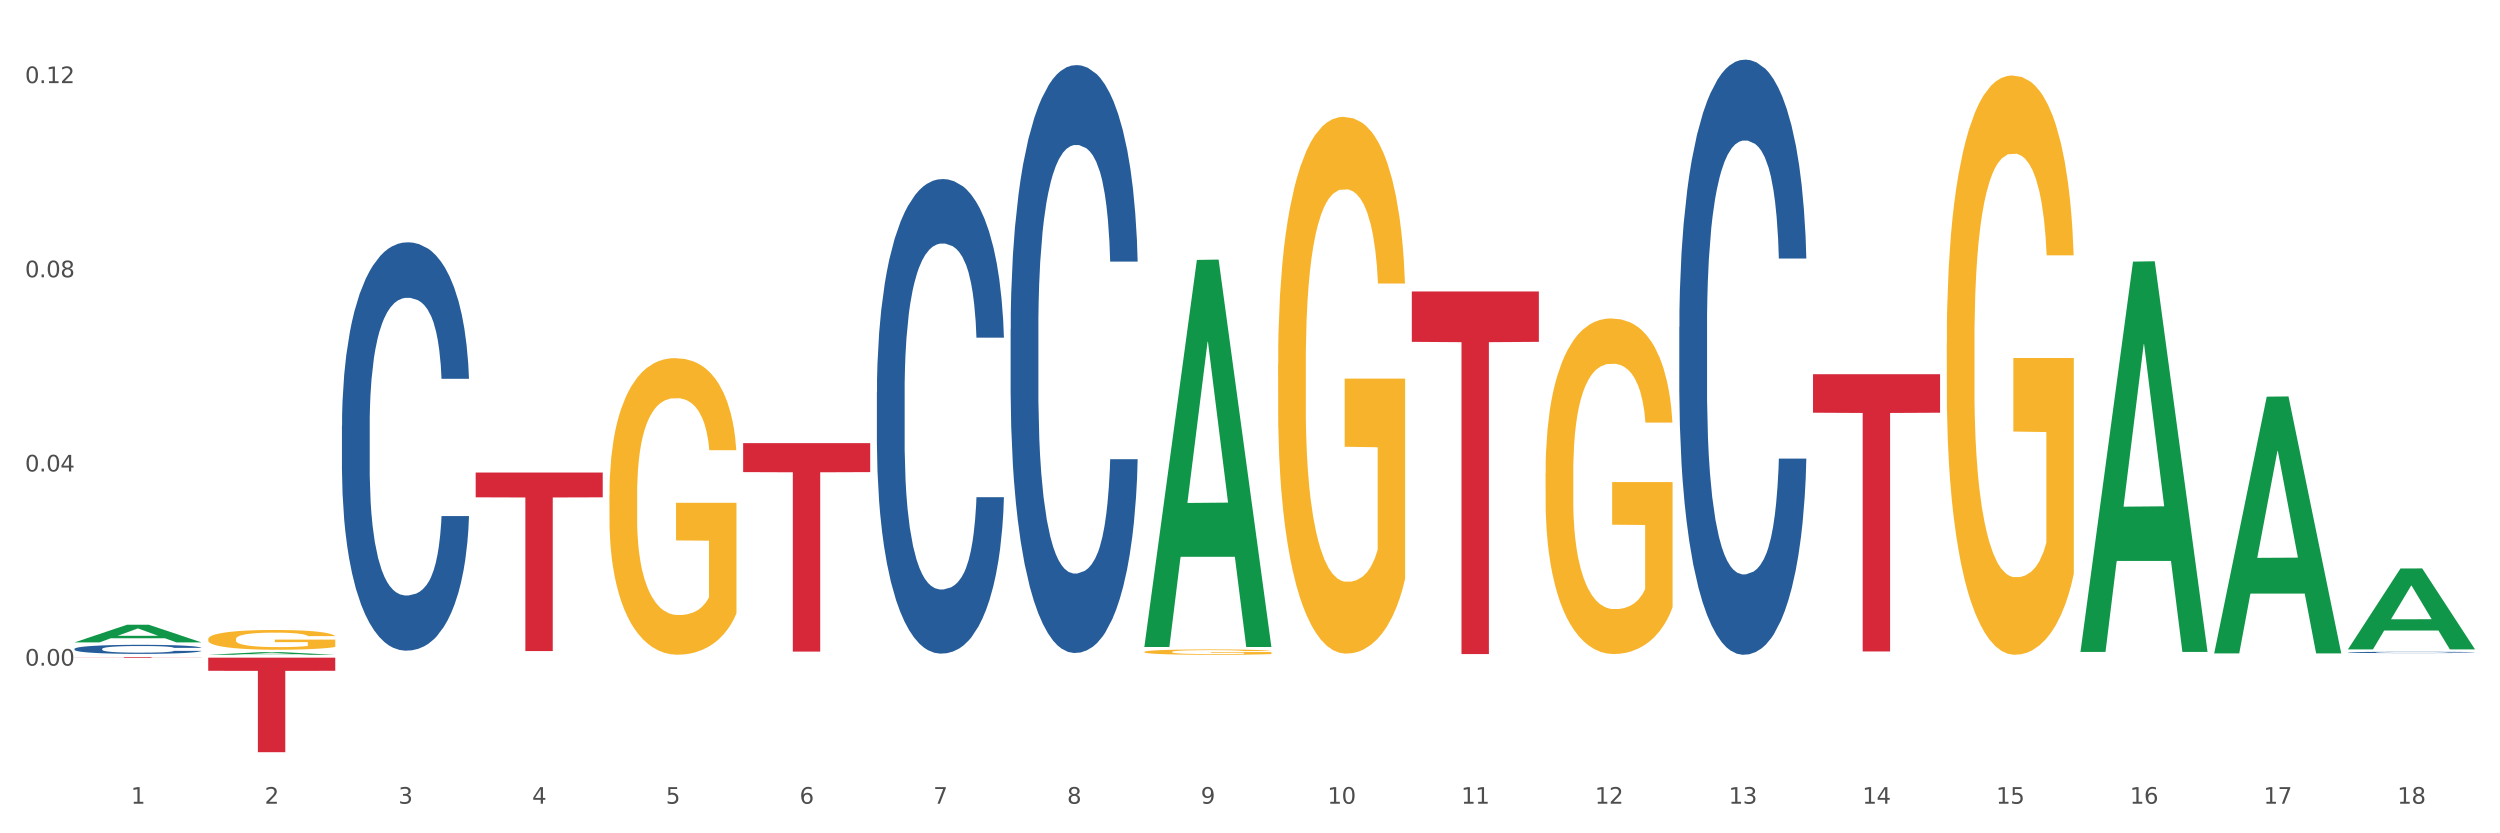 <?xml version="1.0" encoding="utf-8" standalone="no"?>
<!DOCTYPE svg PUBLIC "-//W3C//DTD SVG 1.1//EN"
  "http://www.w3.org/Graphics/SVG/1.1/DTD/svg11.dtd">
<svg xmlns:xlink="http://www.w3.org/1999/xlink" width="1080pt" height="360pt" viewBox="0 0 1080 360" xmlns="http://www.w3.org/2000/svg" version="1.1">
 <rect x="0" y="0" width="1080" height="360" fill="#333333" stroke="none"/>
 <defs>
  <style type="text/css">*{stroke-linejoin: round; stroke-linecap: butt}</style>
 </defs>
 <g id="figure_1">
  <g id="patch_1">
   <path d="M 0 360 
L 1080 360 
L 1080 0 
L 0 0 
z
" style="fill: #ffffff; stroke: #ffffff; stroke-linejoin: miter"/>
  </g>
  <g id="axes_1">
   <g id="matplotlib.axis_1">
    <g id="xtick_1">
     <g id="text_1">
      <!-- 1 -->
      <g style="fill: #4d4d4d" transform="translate(56.563 347.204) scale(0.096 -0.096)">
       <defs>
        <path id="DejaVuSans-31" d="M 794 531 
L 1825 531 
L 1825 4091 
L 703 3866 
L 703 4441 
L 1819 4666 
L 2450 4666 
L 2450 531 
L 3481 531 
L 3481 0 
L 794 0 
L 794 531 
z
" transform="scale(0.016)"/>
       </defs>
       <use xlink:href="#DejaVuSans-31"/>
      </g>
     </g>
    </g>
    <g id="xtick_2">
     <g id="text_2">
      <!-- 2 -->
      <g style="fill: #4d4d4d" transform="translate(114.336 347.204) scale(0.096 -0.096)">
       <defs>
        <path id="DejaVuSans-32" d="M 1228 531 
L 3431 531 
L 3431 0 
L 469 0 
L 469 531 
Q 828 903 1448 1529 
Q 2069 2156 2228 2338 
Q 2531 2678 2651 2914 
Q 2772 3150 2772 3378 
Q 2772 3750 2511 3984 
Q 2250 4219 1831 4219 
Q 1534 4219 1204 4116 
Q 875 4013 500 3803 
L 500 4441 
Q 881 4594 1212 4672 
Q 1544 4750 1819 4750 
Q 2544 4750 2975 4387 
Q 3406 4025 3406 3419 
Q 3406 3131 3298 2873 
Q 3191 2616 2906 2266 
Q 2828 2175 2409 1742 
Q 1991 1309 1228 531 
z
" transform="scale(0.016)"/>
       </defs>
       <use xlink:href="#DejaVuSans-32"/>
      </g>
     </g>
    </g>
    <g id="xtick_3">
     <g id="text_3">
      <!-- 3 -->
      <g style="fill: #4d4d4d" transform="translate(172.109 347.204) scale(0.096 -0.096)">
       <defs>
        <path id="DejaVuSans-33" d="M 2597 2516 
Q 3050 2419 3304 2112 
Q 3559 1806 3559 1356 
Q 3559 666 3084 287 
Q 2609 -91 1734 -91 
Q 1441 -91 1130 -33 
Q 819 25 488 141 
L 488 750 
Q 750 597 1062 519 
Q 1375 441 1716 441 
Q 2309 441 2620 675 
Q 2931 909 2931 1356 
Q 2931 1769 2642 2001 
Q 2353 2234 1838 2234 
L 1294 2234 
L 1294 2753 
L 1863 2753 
Q 2328 2753 2575 2939 
Q 2822 3125 2822 3475 
Q 2822 3834 2567 4026 
Q 2313 4219 1838 4219 
Q 1578 4219 1281 4162 
Q 984 4106 628 3988 
L 628 4550 
Q 988 4650 1302 4700 
Q 1616 4750 1894 4750 
Q 2613 4750 3031 4423 
Q 3450 4097 3450 3541 
Q 3450 3153 3228 2886 
Q 3006 2619 2597 2516 
z
" transform="scale(0.016)"/>
       </defs>
       <use xlink:href="#DejaVuSans-33"/>
      </g>
     </g>
    </g>
    <g id="xtick_4">
     <g id="text_4">
      <!-- 4 -->
      <g style="fill: #4d4d4d" transform="translate(229.882 347.204) scale(0.096 -0.096)">
       <defs>
        <path id="DejaVuSans-34" d="M 2419 4116 
L 825 1625 
L 2419 1625 
L 2419 4116 
z
M 2253 4666 
L 3047 4666 
L 3047 1625 
L 3713 1625 
L 3713 1100 
L 3047 1100 
L 3047 0 
L 2419 0 
L 2419 1100 
L 313 1100 
L 313 1709 
L 2253 4666 
z
" transform="scale(0.016)"/>
       </defs>
       <use xlink:href="#DejaVuSans-34"/>
      </g>
     </g>
    </g>
    <g id="xtick_5">
     <g id="text_5">
      <!-- 5 -->
      <g style="fill: #4d4d4d" transform="translate(287.655 347.204) scale(0.096 -0.096)">
       <defs>
        <path id="DejaVuSans-35" d="M 691 4666 
L 3169 4666 
L 3169 4134 
L 1269 4134 
L 1269 2991 
Q 1406 3038 1543 3061 
Q 1681 3084 1819 3084 
Q 2600 3084 3056 2656 
Q 3513 2228 3513 1497 
Q 3513 744 3044 326 
Q 2575 -91 1722 -91 
Q 1428 -91 1123 -41 
Q 819 9 494 109 
L 494 744 
Q 775 591 1075 516 
Q 1375 441 1709 441 
Q 2250 441 2565 725 
Q 2881 1009 2881 1497 
Q 2881 1984 2565 2268 
Q 2250 2553 1709 2553 
Q 1456 2553 1204 2497 
Q 953 2441 691 2322 
L 691 4666 
z
" transform="scale(0.016)"/>
       </defs>
       <use xlink:href="#DejaVuSans-35"/>
      </g>
     </g>
    </g>
    <g id="xtick_6">
     <g id="text_6">
      <!-- 6 -->
      <g style="fill: #4d4d4d" transform="translate(345.428 347.204) scale(0.096 -0.096)">
       <defs>
        <path id="DejaVuSans-36" d="M 2113 2584 
Q 1688 2584 1439 2293 
Q 1191 2003 1191 1497 
Q 1191 994 1439 701 
Q 1688 409 2113 409 
Q 2538 409 2786 701 
Q 3034 994 3034 1497 
Q 3034 2003 2786 2293 
Q 2538 2584 2113 2584 
z
M 3366 4563 
L 3366 3988 
Q 3128 4100 2886 4159 
Q 2644 4219 2406 4219 
Q 1781 4219 1451 3797 
Q 1122 3375 1075 2522 
Q 1259 2794 1537 2939 
Q 1816 3084 2150 3084 
Q 2853 3084 3261 2657 
Q 3669 2231 3669 1497 
Q 3669 778 3244 343 
Q 2819 -91 2113 -91 
Q 1303 -91 875 529 
Q 447 1150 447 2328 
Q 447 3434 972 4092 
Q 1497 4750 2381 4750 
Q 2619 4750 2861 4703 
Q 3103 4656 3366 4563 
z
" transform="scale(0.016)"/>
       </defs>
       <use xlink:href="#DejaVuSans-36"/>
      </g>
     </g>
    </g>
    <g id="xtick_7">
     <g id="text_7">
      <!-- 7 -->
      <g style="fill: #4d4d4d" transform="translate(403.201 347.204) scale(0.096 -0.096)">
       <defs>
        <path id="DejaVuSans-37" d="M 525 4666 
L 3525 4666 
L 3525 4397 
L 1831 0 
L 1172 0 
L 2766 4134 
L 525 4134 
L 525 4666 
z
" transform="scale(0.016)"/>
       </defs>
       <use xlink:href="#DejaVuSans-37"/>
      </g>
     </g>
    </g>
    <g id="xtick_8">
     <g id="text_8">
      <!-- 8 -->
      <g style="fill: #4d4d4d" transform="translate(460.974 347.204) scale(0.096 -0.096)">
       <defs>
        <path id="DejaVuSans-38" d="M 2034 2216 
Q 1584 2216 1326 1975 
Q 1069 1734 1069 1313 
Q 1069 891 1326 650 
Q 1584 409 2034 409 
Q 2484 409 2743 651 
Q 3003 894 3003 1313 
Q 3003 1734 2745 1975 
Q 2488 2216 2034 2216 
z
M 1403 2484 
Q 997 2584 770 2862 
Q 544 3141 544 3541 
Q 544 4100 942 4425 
Q 1341 4750 2034 4750 
Q 2731 4750 3128 4425 
Q 3525 4100 3525 3541 
Q 3525 3141 3298 2862 
Q 3072 2584 2669 2484 
Q 3125 2378 3379 2068 
Q 3634 1759 3634 1313 
Q 3634 634 3220 271 
Q 2806 -91 2034 -91 
Q 1263 -91 848 271 
Q 434 634 434 1313 
Q 434 1759 690 2068 
Q 947 2378 1403 2484 
z
M 1172 3481 
Q 1172 3119 1398 2916 
Q 1625 2713 2034 2713 
Q 2441 2713 2670 2916 
Q 2900 3119 2900 3481 
Q 2900 3844 2670 4047 
Q 2441 4250 2034 4250 
Q 1625 4250 1398 4047 
Q 1172 3844 1172 3481 
z
" transform="scale(0.016)"/>
       </defs>
       <use xlink:href="#DejaVuSans-38"/>
      </g>
     </g>
    </g>
    <g id="xtick_9">
     <g id="text_9">
      <!-- 9 -->
      <g style="fill: #4d4d4d" transform="translate(518.747 347.204) scale(0.096 -0.096)">
       <defs>
        <path id="DejaVuSans-39" d="M 703 97 
L 703 672 
Q 941 559 1184 500 
Q 1428 441 1663 441 
Q 2288 441 2617 861 
Q 2947 1281 2994 2138 
Q 2813 1869 2534 1725 
Q 2256 1581 1919 1581 
Q 1219 1581 811 2004 
Q 403 2428 403 3163 
Q 403 3881 828 4315 
Q 1253 4750 1959 4750 
Q 2769 4750 3195 4129 
Q 3622 3509 3622 2328 
Q 3622 1225 3098 567 
Q 2575 -91 1691 -91 
Q 1453 -91 1209 -44 
Q 966 3 703 97 
z
M 1959 2075 
Q 2384 2075 2632 2365 
Q 2881 2656 2881 3163 
Q 2881 3666 2632 3958 
Q 2384 4250 1959 4250 
Q 1534 4250 1286 3958 
Q 1038 3666 1038 3163 
Q 1038 2656 1286 2365 
Q 1534 2075 1959 2075 
z
" transform="scale(0.016)"/>
       </defs>
       <use xlink:href="#DejaVuSans-39"/>
      </g>
     </g>
    </g>
    <g id="xtick_10">
     <g id="text_10">
      <!-- 10 -->
      <g style="fill: #4d4d4d" transform="translate(573.466 347.204) scale(0.096 -0.096)">
       <defs>
        <path id="DejaVuSans-30" d="M 2034 4250 
Q 1547 4250 1301 3770 
Q 1056 3291 1056 2328 
Q 1056 1369 1301 889 
Q 1547 409 2034 409 
Q 2525 409 2770 889 
Q 3016 1369 3016 2328 
Q 3016 3291 2770 3770 
Q 2525 4250 2034 4250 
z
M 2034 4750 
Q 2819 4750 3233 4129 
Q 3647 3509 3647 2328 
Q 3647 1150 3233 529 
Q 2819 -91 2034 -91 
Q 1250 -91 836 529 
Q 422 1150 422 2328 
Q 422 3509 836 4129 
Q 1250 4750 2034 4750 
z
" transform="scale(0.016)"/>
       </defs>
       <use xlink:href="#DejaVuSans-31"/>
       <use xlink:href="#DejaVuSans-30" transform="translate(63.623 0)"/>
      </g>
     </g>
    </g>
    <g id="xtick_11">
     <g id="text_11">
      <!-- 11 -->
      <g style="fill: #4d4d4d" transform="translate(631.239 347.204) scale(0.096 -0.096)">
       <use xlink:href="#DejaVuSans-31"/>
       <use xlink:href="#DejaVuSans-31" transform="translate(63.623 0)"/>
      </g>
     </g>
    </g>
    <g id="xtick_12">
     <g id="text_12">
      <!-- 12 -->
      <g style="fill: #4d4d4d" transform="translate(689.012 347.204) scale(0.096 -0.096)">
       <use xlink:href="#DejaVuSans-31"/>
       <use xlink:href="#DejaVuSans-32" transform="translate(63.623 0)"/>
      </g>
     </g>
    </g>
    <g id="xtick_13">
     <g id="text_13">
      <!-- 13 -->
      <g style="fill: #4d4d4d" transform="translate(746.785 347.204) scale(0.096 -0.096)">
       <use xlink:href="#DejaVuSans-31"/>
       <use xlink:href="#DejaVuSans-33" transform="translate(63.623 0)"/>
      </g>
     </g>
    </g>
    <g id="xtick_14">
     <g id="text_14">
      <!-- 14 -->
      <g style="fill: #4d4d4d" transform="translate(804.558 347.204) scale(0.096 -0.096)">
       <use xlink:href="#DejaVuSans-31"/>
       <use xlink:href="#DejaVuSans-34" transform="translate(63.623 0)"/>
      </g>
     </g>
    </g>
    <g id="xtick_15">
     <g id="text_15">
      <!-- 15 -->
      <g style="fill: #4d4d4d" transform="translate(862.331 347.204) scale(0.096 -0.096)">
       <use xlink:href="#DejaVuSans-31"/>
       <use xlink:href="#DejaVuSans-35" transform="translate(63.623 0)"/>
      </g>
     </g>
    </g>
    <g id="xtick_16">
     <g id="text_16">
      <!-- 16 -->
      <g style="fill: #4d4d4d" transform="translate(920.104 347.204) scale(0.096 -0.096)">
       <use xlink:href="#DejaVuSans-31"/>
       <use xlink:href="#DejaVuSans-36" transform="translate(63.623 0)"/>
      </g>
     </g>
    </g>
    <g id="xtick_17">
     <g id="text_17">
      <!-- 17 -->
      <g style="fill: #4d4d4d" transform="translate(977.877 347.204) scale(0.096 -0.096)">
       <use xlink:href="#DejaVuSans-31"/>
       <use xlink:href="#DejaVuSans-37" transform="translate(63.623 0)"/>
      </g>
     </g>
    </g>
    <g id="xtick_18">
     <g id="text_18">
      <!-- 18 -->
      <g style="fill: #4d4d4d" transform="translate(1035.65 347.204) scale(0.096 -0.096)">
       <use xlink:href="#DejaVuSans-31"/>
       <use xlink:href="#DejaVuSans-38" transform="translate(63.623 0)"/>
      </g>
     </g>
    </g>
    <g id="xtick_19"/>
    <g id="xtick_20"/>
    <g id="xtick_21"/>
    <g id="xtick_22"/>
    <g id="xtick_23"/>
    <g id="xtick_24"/>
    <g id="xtick_25"/>
    <g id="xtick_26"/>
    <g id="xtick_27"/>
    <g id="xtick_28"/>
    <g id="xtick_29"/>
    <g id="xtick_30"/>
    <g id="xtick_31"/>
    <g id="xtick_32"/>
    <g id="xtick_33"/>
    <g id="xtick_34"/>
    <g id="xtick_35"/>
   </g>
   <g id="matplotlib.axis_2">
    <g id="ytick_1">
     <g id="text_19">
      <!-- 0.00 -->
      <g style="fill: #4d4d4d" transform="translate(10.8 287.558) scale(0.096 -0.096)">
       <defs>
        <path id="DejaVuSans-2e" d="M 684 794 
L 1344 794 
L 1344 0 
L 684 0 
L 684 794 
z
" transform="scale(0.016)"/>
       </defs>
       <use xlink:href="#DejaVuSans-30"/>
       <use xlink:href="#DejaVuSans-2e" transform="translate(63.623 0)"/>
       <use xlink:href="#DejaVuSans-30" transform="translate(95.41 0)"/>
       <use xlink:href="#DejaVuSans-30" transform="translate(159.033 0)"/>
      </g>
     </g>
    </g>
    <g id="ytick_2">
     <g id="text_20">
      <!-- 0.04 -->
      <g style="fill: #4d4d4d" transform="translate(10.8 203.674) scale(0.096 -0.096)">
       <use xlink:href="#DejaVuSans-30"/>
       <use xlink:href="#DejaVuSans-2e" transform="translate(63.623 0)"/>
       <use xlink:href="#DejaVuSans-30" transform="translate(95.41 0)"/>
       <use xlink:href="#DejaVuSans-34" transform="translate(159.033 0)"/>
      </g>
     </g>
    </g>
    <g id="ytick_3">
     <g id="text_21">
      <!-- 0.08 -->
      <g style="fill: #4d4d4d" transform="translate(10.8 119.789) scale(0.096 -0.096)">
       <use xlink:href="#DejaVuSans-30"/>
       <use xlink:href="#DejaVuSans-2e" transform="translate(63.623 0)"/>
       <use xlink:href="#DejaVuSans-30" transform="translate(95.41 0)"/>
       <use xlink:href="#DejaVuSans-38" transform="translate(159.033 0)"/>
      </g>
     </g>
    </g>
    <g id="ytick_4">
     <g id="text_22">
      <!-- 0.12 -->
      <g style="fill: #4d4d4d" transform="translate(10.8 35.905) scale(0.096 -0.096)">
       <use xlink:href="#DejaVuSans-30"/>
       <use xlink:href="#DejaVuSans-2e" transform="translate(63.623 0)"/>
       <use xlink:href="#DejaVuSans-31" transform="translate(95.41 0)"/>
       <use xlink:href="#DejaVuSans-32" transform="translate(159.033 0)"/>
      </g>
     </g>
    </g>
    <g id="ytick_5"/>
    <g id="ytick_6"/>
    <g id="ytick_7"/>
    <g id="ytick_8"/>
   </g>
   <g id="PolyCollection_1">
    <path d="M 32.175 277.508 
L 32.232 277.501 
L 54.864 269.884 
L 64.257 269.877 
L 87.059 277.522 
L 76.196 277.522 
L 71.273 275.742 
L 47.905 275.742 
L 47.735 275.771 
L 42.982 277.522 
L 32.175 277.522 
L 32.175 277.508 
L 50.847 274.679 
L 68.331 274.672 
L 59.674 271.507 
L 59.561 271.492 
L 59.447 271.514 
L 50.79 274.672 
L 50.847 274.679 
L 32.175 277.508 
z
" clip-path="url(#pd02793bc66)" style="fill: #109648"/>
    <path d="M 552.132 157.634 
L 552.197 157.422 
L 552.197 149.798 
L 552.326 143.233 
L 552.974 127.348 
L 553.946 114.217 
L 554.659 107.228 
L 555.372 101.51 
L 556.214 95.792 
L 557.251 89.862 
L 559.13 81.178 
L 560.296 76.731 
L 561.722 72.071 
L 564.314 65.294 
L 566.193 61.482 
L 568.137 58.305 
L 571.312 54.493 
L 573.386 52.798 
L 575.589 51.528 
L 578.246 50.68 
L 580.254 50.469 
L 584.661 51.104 
L 588.419 53.01 
L 590.233 54.493 
L 592.566 57.034 
L 593.797 58.728 
L 595.806 62.117 
L 597.88 66.565 
L 599.305 70.377 
L 601.443 77.578 
L 603.063 84.779 
L 604.554 93.674 
L 605.331 99.816 
L 605.915 105.534 
L 606.433 112.099 
L 606.951 122.477 
L 595.288 122.477 
L 594.834 115.065 
L 594.121 108.075 
L 593.084 101.298 
L 592.177 97.062 
L 590.622 91.768 
L 589.197 88.379 
L 587.706 85.838 
L 585.892 83.72 
L 584.466 82.661 
L 582.458 81.814 
L 578.505 82.025 
L 575.848 83.72 
L 574.034 85.838 
L 572.867 87.744 
L 571.831 89.862 
L 570.664 92.827 
L 569.303 97.274 
L 568.331 101.298 
L 567.359 106.381 
L 566.582 111.464 
L 565.869 117.394 
L 565.286 123.748 
L 564.832 130.313 
L 564.444 138.361 
L 564.12 151.704 
L 564.12 180.719 
L 564.249 187.285 
L 564.573 195.968 
L 564.962 202.534 
L 565.61 210.37 
L 566.193 215.665 
L 567.295 223.289 
L 568.526 229.643 
L 569.498 233.667 
L 570.47 237.055 
L 572.155 241.715 
L 574.034 245.527 
L 575.654 247.857 
L 577.857 249.975 
L 579.347 250.822 
L 580.643 251.245 
L 583.818 251.245 
L 586.086 250.61 
L 588.613 249.127 
L 590.557 247.221 
L 592.177 244.892 
L 593.992 241.079 
L 595.158 237.479 
L 595.158 193.215 
L 580.902 193.003 
L 580.902 163.564 
L 607.016 163.564 
L 607.016 249.975 
L 605.915 254.422 
L 604.683 258.446 
L 603.387 262.047 
L 601.443 266.494 
L 599.111 270.73 
L 597.037 273.695 
L 594.834 276.237 
L 592.242 278.566 
L 588.873 280.684 
L 586.799 281.531 
L 584.207 282.167 
L 581.162 282.378 
L 578.505 281.955 
L 575.913 280.896 
L 573.191 278.99 
L 570.535 276.237 
L 568.526 273.483 
L 566.517 270.095 
L 564.379 265.647 
L 562.694 261.411 
L 561.398 257.599 
L 559.972 252.728 
L 558.417 246.374 
L 557.251 240.656 
L 556.214 234.726 
L 555.113 227.101 
L 554.335 220.536 
L 553.557 212.276 
L 553.104 206.134 
L 552.585 196.604 
L 552.197 183.261 
L 552.132 157.634 
z
" clip-path="url(#pd02793bc66)" style="fill: #f7b32b"/>
    <path d="M 667.678 204.557 
L 667.743 204.425 
L 667.743 199.658 
L 667.872 195.554 
L 668.52 185.623 
L 669.492 177.414 
L 670.205 173.045 
L 670.918 169.47 
L 671.76 165.895 
L 672.797 162.188 
L 674.676 156.759 
L 675.842 153.979 
L 677.268 151.066 
L 679.86 146.829 
L 681.739 144.446 
L 683.683 142.459 
L 686.858 140.076 
L 688.932 139.017 
L 691.135 138.223 
L 693.792 137.693 
L 695.8 137.56 
L 700.207 137.958 
L 703.965 139.149 
L 705.779 140.076 
L 708.112 141.665 
L 709.343 142.724 
L 711.352 144.843 
L 713.426 147.623 
L 714.851 150.007 
L 716.989 154.508 
L 718.609 159.01 
L 720.1 164.571 
L 720.877 168.411 
L 721.461 171.986 
L 721.979 176.09 
L 722.497 182.578 
L 710.834 182.578 
L 710.38 177.944 
L 709.667 173.575 
L 708.63 169.338 
L 707.723 166.69 
L 706.168 163.379 
L 704.743 161.261 
L 703.252 159.672 
L 701.438 158.348 
L 700.012 157.686 
L 698.003 157.156 
L 694.051 157.289 
L 691.394 158.348 
L 689.58 159.672 
L 688.413 160.864 
L 687.377 162.188 
L 686.21 164.041 
L 684.849 166.822 
L 683.877 169.338 
L 682.905 172.515 
L 682.128 175.693 
L 681.415 179.4 
L 680.832 183.373 
L 680.378 187.477 
L 679.99 192.508 
L 679.666 200.85 
L 679.666 218.989 
L 679.795 223.094 
L 680.119 228.523 
L 680.508 232.627 
L 681.156 237.526 
L 681.739 240.836 
L 682.841 245.603 
L 684.072 249.575 
L 685.044 252.091 
L 686.016 254.209 
L 687.701 257.122 
L 689.58 259.505 
L 691.2 260.962 
L 693.403 262.286 
L 694.893 262.815 
L 696.189 263.08 
L 699.364 263.08 
L 701.632 262.683 
L 704.159 261.756 
L 706.103 260.565 
L 707.723 259.108 
L 709.538 256.725 
L 710.704 254.474 
L 710.704 226.801 
L 696.448 226.669 
L 696.448 208.265 
L 722.562 208.265 
L 722.562 262.286 
L 721.461 265.066 
L 720.229 267.582 
L 718.933 269.833 
L 716.989 272.613 
L 714.657 275.261 
L 712.583 277.115 
L 710.38 278.704 
L 707.788 280.16 
L 704.419 281.485 
L 702.345 282.014 
L 699.753 282.411 
L 696.708 282.544 
L 694.051 282.279 
L 691.459 281.617 
L 688.737 280.425 
L 686.081 278.704 
L 684.072 276.983 
L 682.063 274.864 
L 679.925 272.084 
L 678.24 269.436 
L 676.944 267.052 
L 675.518 264.007 
L 673.963 260.035 
L 672.797 256.46 
L 671.76 252.753 
L 670.659 247.986 
L 669.881 243.882 
L 669.103 238.718 
L 668.65 234.878 
L 668.131 228.92 
L 667.743 220.578 
L 667.678 204.557 
z
" clip-path="url(#pd02793bc66)" style="fill: #f7b32b"/>
    <path d="M 783.224 161.647 
L 838.108 161.647 
L 838.108 178.291 
L 816.519 178.404 
L 816.519 281.42 
L 804.683 281.42 
L 804.683 178.404 
L 783.224 178.291 
L 783.224 161.759 
L 783.224 161.647 
z
" clip-path="url(#pd02793bc66)" style="fill: #d62839"/>
    <path d="M 321.04 191.432 
L 375.924 191.432 
L 375.924 203.947 
L 354.335 204.032 
L 354.335 281.494 
L 342.499 281.494 
L 342.499 204.032 
L 321.04 203.947 
L 321.04 191.516 
L 321.04 191.432 
z
" clip-path="url(#pd02793bc66)" style="fill: #d62839"/>
    <path d="M 205.494 204.122 
L 260.378 204.122 
L 260.378 214.842 
L 238.789 214.914 
L 238.789 281.261 
L 226.953 281.261 
L 226.953 214.914 
L 205.494 214.842 
L 205.494 204.194 
L 205.494 204.122 
z
" clip-path="url(#pd02793bc66)" style="fill: #d62839"/>
    <path d="M 89.948 284.113 
L 144.832 284.113 
L 144.832 289.788 
L 123.243 289.826 
L 123.243 324.95 
L 111.407 324.95 
L 111.407 289.826 
L 89.948 289.788 
L 89.948 284.151 
L 89.948 284.113 
z
" clip-path="url(#pd02793bc66)" style="fill: #d62839"/>
    <path d="M 32.175 283.911 
L 87.059 283.911 
L 87.059 283.956 
L 65.47 283.957 
L 65.47 284.239 
L 53.635 284.239 
L 53.635 283.957 
L 32.175 283.956 
L 32.175 283.911 
L 32.175 283.911 
z
" clip-path="url(#pd02793bc66)" style="fill: #d62839"/>
    <path d="M 840.997 148.252 
L 841.062 148.023 
L 841.062 139.795 
L 841.191 132.709 
L 841.839 115.566 
L 842.811 101.395 
L 843.524 93.853 
L 844.237 87.681 
L 845.079 81.51 
L 846.116 75.11 
L 847.995 65.739 
L 849.161 60.939 
L 850.587 55.91 
L 853.179 48.596 
L 855.058 44.482 
L 857.002 41.053 
L 860.177 36.939 
L 862.251 35.111 
L 864.454 33.739 
L 867.111 32.825 
L 869.119 32.596 
L 873.526 33.282 
L 877.284 35.339 
L 879.098 36.939 
L 881.431 39.682 
L 882.662 41.51 
L 884.671 45.168 
L 886.744 49.967 
L 888.17 54.082 
L 890.308 61.853 
L 891.928 69.624 
L 893.419 79.224 
L 894.196 85.853 
L 894.779 92.024 
L 895.298 99.11 
L 895.816 110.309 
L 884.153 110.309 
L 883.699 102.31 
L 882.986 94.767 
L 881.949 87.453 
L 881.042 82.881 
L 879.487 77.167 
L 878.061 73.51 
L 876.571 70.767 
L 874.757 68.481 
L 873.331 67.339 
L 871.322 66.424 
L 867.37 66.653 
L 864.713 68.481 
L 862.899 70.767 
L 861.732 72.824 
L 860.695 75.11 
L 859.529 78.31 
L 858.168 83.11 
L 857.196 87.453 
L 856.224 92.938 
L 855.447 98.424 
L 854.734 104.824 
L 854.151 111.681 
L 853.697 118.766 
L 853.308 127.452 
L 852.984 141.852 
L 852.984 173.166 
L 853.114 180.251 
L 853.438 189.623 
L 853.827 196.708 
L 854.475 205.165 
L 855.058 210.879 
L 856.16 219.108 
L 857.391 225.965 
L 858.363 230.308 
L 859.335 233.965 
L 861.019 238.993 
L 862.899 243.107 
L 864.519 245.622 
L 866.722 247.907 
L 868.212 248.822 
L 869.508 249.279 
L 872.683 249.279 
L 874.951 248.593 
L 877.478 246.993 
L 879.422 244.936 
L 881.042 242.422 
L 882.857 238.307 
L 884.023 234.422 
L 884.023 186.651 
L 869.767 186.423 
L 869.767 154.652 
L 895.881 154.652 
L 895.881 247.907 
L 894.779 252.707 
L 893.548 257.05 
L 892.252 260.936 
L 890.308 265.736 
L 887.976 270.307 
L 885.902 273.507 
L 883.699 276.25 
L 881.107 278.764 
L 877.737 281.05 
L 875.664 281.964 
L 873.072 282.65 
L 870.026 282.878 
L 867.37 282.421 
L 864.778 281.278 
L 862.056 279.221 
L 859.4 276.25 
L 857.391 273.278 
L 855.382 269.621 
L 853.244 264.821 
L 851.559 260.25 
L 850.263 256.136 
L 848.837 250.879 
L 847.282 244.022 
L 846.116 237.85 
L 845.079 231.45 
L 843.977 223.222 
L 843.2 216.136 
L 842.422 207.222 
L 841.969 200.594 
L 841.45 190.308 
L 841.062 175.908 
L 840.997 148.252 
z
" clip-path="url(#pd02793bc66)" style="fill: #f7b32b"/>
    <path d="M 89.948 276.1 
L 90.013 276.092 
L 90.013 275.811 
L 90.142 275.569 
L 90.79 274.984 
L 91.762 274.501 
L 92.475 274.243 
L 93.188 274.033 
L 94.03 273.822 
L 95.067 273.604 
L 96.946 273.284 
L 98.113 273.12 
L 99.538 272.949 
L 102.13 272.699 
L 104.009 272.559 
L 105.953 272.442 
L 109.128 272.301 
L 111.202 272.239 
L 113.405 272.192 
L 116.062 272.161 
L 118.071 272.153 
L 122.477 272.177 
L 126.235 272.247 
L 128.049 272.301 
L 130.382 272.395 
L 131.613 272.457 
L 133.622 272.582 
L 135.696 272.746 
L 137.121 272.886 
L 139.26 273.152 
L 140.88 273.417 
L 142.37 273.744 
L 143.148 273.97 
L 143.731 274.181 
L 144.249 274.423 
L 144.768 274.805 
L 133.104 274.805 
L 132.65 274.532 
L 131.937 274.275 
L 130.901 274.025 
L 129.993 273.869 
L 128.438 273.674 
L 127.013 273.549 
L 125.522 273.456 
L 123.708 273.378 
L 122.282 273.339 
L 120.274 273.308 
L 116.321 273.315 
L 113.664 273.378 
L 111.85 273.456 
L 110.684 273.526 
L 109.647 273.604 
L 108.48 273.713 
L 107.12 273.877 
L 106.148 274.025 
L 105.176 274.212 
L 104.398 274.399 
L 103.685 274.618 
L 103.102 274.852 
L 102.648 275.094 
L 102.26 275.39 
L 101.936 275.881 
L 101.936 276.95 
L 102.065 277.192 
L 102.389 277.512 
L 102.778 277.753 
L 103.426 278.042 
L 104.009 278.237 
L 105.111 278.518 
L 106.342 278.752 
L 107.314 278.9 
L 108.286 279.025 
L 109.971 279.196 
L 111.85 279.337 
L 113.47 279.423 
L 115.673 279.501 
L 117.163 279.532 
L 118.459 279.547 
L 121.634 279.547 
L 123.902 279.524 
L 126.43 279.469 
L 128.373 279.399 
L 129.993 279.313 
L 131.808 279.173 
L 132.974 279.04 
L 132.974 277.41 
L 118.719 277.402 
L 118.719 276.318 
L 144.832 276.318 
L 144.832 279.501 
L 143.731 279.664 
L 142.5 279.813 
L 141.204 279.945 
L 139.26 280.109 
L 136.927 280.265 
L 134.853 280.374 
L 132.65 280.468 
L 130.058 280.554 
L 126.689 280.632 
L 124.615 280.663 
L 122.023 280.686 
L 118.978 280.694 
L 116.321 280.678 
L 113.729 280.639 
L 111.007 280.569 
L 108.351 280.468 
L 106.342 280.366 
L 104.333 280.242 
L 102.195 280.078 
L 100.51 279.922 
L 99.214 279.781 
L 97.789 279.602 
L 96.233 279.368 
L 95.067 279.157 
L 94.03 278.939 
L 92.929 278.658 
L 92.151 278.416 
L 91.374 278.112 
L 90.92 277.886 
L 90.402 277.535 
L 90.013 277.044 
L 89.948 276.1 
z
" clip-path="url(#pd02793bc66)" style="fill: #f7b32b"/>
    <path d="M 32.175 280.316 
L 32.24 280.313 
L 32.24 280.212 
L 32.434 280.076 
L 33.148 279.826 
L 34.056 279.636 
L 35.613 279.414 
L 36.457 279.321 
L 37.56 279.217 
L 39.83 279.049 
L 42.425 278.906 
L 44.242 278.827 
L 45.604 278.777 
L 48.653 278.687 
L 50.405 278.648 
L 52.221 278.616 
L 53.778 278.594 
L 56.373 278.569 
L 58.449 278.558 
L 60.85 278.555 
L 62.861 278.558 
L 65.521 278.573 
L 69.413 278.616 
L 70.905 278.641 
L 72.917 278.684 
L 74.993 278.741 
L 76.679 278.798 
L 78.626 278.881 
L 80.637 278.988 
L 82.583 279.124 
L 83.945 279.249 
L 85.048 279.382 
L 86.021 279.543 
L 86.735 279.718 
L 87.059 279.865 
L 75.187 279.865 
L 74.863 279.733 
L 74.214 279.589 
L 73.565 279.493 
L 72.852 279.414 
L 71.749 279.325 
L 70.776 279.267 
L 69.154 279.199 
L 67.662 279.156 
L 66.429 279.131 
L 64.937 279.11 
L 61.758 279.088 
L 59.487 279.088 
L 58.06 279.095 
L 56.309 279.113 
L 54.816 279.138 
L 53.065 279.181 
L 51.702 279.228 
L 50.34 279.289 
L 49.562 279.332 
L 48.394 279.41 
L 47.615 279.475 
L 46.577 279.586 
L 45.993 279.665 
L 44.955 279.869 
L 44.501 280.019 
L 44.307 280.123 
L 44.177 280.238 
L 44.177 280.796 
L 44.566 281.047 
L 44.891 281.154 
L 45.41 281.276 
L 46.383 281.433 
L 47.81 281.587 
L 49.302 281.698 
L 50.535 281.766 
L 51.702 281.816 
L 52.87 281.856 
L 54.297 281.892 
L 55.465 281.913 
L 57.217 281.935 
L 59.293 281.945 
L 60.915 281.945 
L 64.223 281.927 
L 65.715 281.91 
L 67.143 281.884 
L 68.7 281.845 
L 69.932 281.802 
L 70.646 281.77 
L 71.814 281.702 
L 72.722 281.63 
L 73.5 281.548 
L 74.019 281.476 
L 74.603 281.369 
L 75.057 281.247 
L 75.187 281.183 
L 87.059 281.183 
L 86.8 281.312 
L 86.346 281.437 
L 85.437 281.605 
L 84.724 281.702 
L 83.621 281.82 
L 82.453 281.92 
L 80.831 282.031 
L 79.339 282.114 
L 77.782 282.185 
L 76.095 282.25 
L 73.046 282.339 
L 71.943 282.364 
L 69.608 282.407 
L 67.791 282.432 
L 65.132 282.457 
L 62.407 282.472 
L 59.552 282.475 
L 57.022 282.468 
L 54.233 282.447 
L 52.481 282.425 
L 50.535 282.393 
L 48.264 282.343 
L 46.123 282.282 
L 44.112 282.21 
L 42.231 282.128 
L 40.479 282.035 
L 38.208 281.881 
L 36.522 281.731 
L 35.289 281.591 
L 34.446 281.473 
L 33.602 281.322 
L 33.148 281.219 
L 32.434 280.968 
L 32.175 280.735 
L 32.175 280.316 
z
" clip-path="url(#pd02793bc66)" style="fill: #255c99"/>
    <path d="M 147.721 183.942 
L 147.786 183.781 
L 147.786 179.269 
L 147.98 173.147 
L 148.694 161.869 
L 149.602 153.329 
L 151.159 143.34 
L 152.003 139.151 
L 153.106 134.479 
L 155.376 126.906 
L 157.971 120.461 
L 159.788 116.917 
L 161.15 114.661 
L 164.199 110.633 
L 165.951 108.861 
L 167.767 107.411 
L 169.324 106.444 
L 171.919 105.316 
L 173.995 104.833 
L 176.396 104.672 
L 178.407 104.833 
L 181.067 105.478 
L 184.959 107.411 
L 186.451 108.539 
L 188.463 110.472 
L 190.539 113.05 
L 192.225 115.628 
L 194.172 119.334 
L 196.183 124.167 
L 198.129 130.29 
L 199.491 135.929 
L 200.594 141.89 
L 201.567 149.14 
L 202.281 157.035 
L 202.605 163.641 
L 190.733 163.641 
L 190.409 157.68 
L 189.76 151.235 
L 189.111 146.885 
L 188.398 143.34 
L 187.295 139.312 
L 186.322 136.734 
L 184.7 133.673 
L 183.208 131.74 
L 181.975 130.612 
L 180.483 129.645 
L 177.304 128.678 
L 175.033 128.678 
L 173.606 129.001 
L 171.854 129.806 
L 170.362 130.934 
L 168.611 132.867 
L 167.248 134.962 
L 165.886 137.701 
L 165.107 139.634 
L 163.94 143.179 
L 163.161 146.079 
L 162.123 151.074 
L 161.539 154.618 
L 160.501 163.802 
L 160.047 170.569 
L 159.853 175.241 
L 159.723 180.397 
L 159.723 205.531 
L 160.112 216.81 
L 160.436 221.643 
L 160.955 227.121 
L 161.929 234.21 
L 163.356 241.138 
L 164.848 246.133 
L 166.081 249.194 
L 167.248 251.45 
L 168.416 253.222 
L 169.843 254.833 
L 171.011 255.8 
L 172.763 256.767 
L 174.839 257.25 
L 176.461 257.25 
L 179.769 256.444 
L 181.261 255.639 
L 182.689 254.511 
L 184.246 252.739 
L 185.478 250.805 
L 186.192 249.355 
L 187.36 246.294 
L 188.268 243.072 
L 189.046 239.366 
L 189.565 236.144 
L 190.149 231.31 
L 190.603 225.832 
L 190.733 222.932 
L 202.605 222.932 
L 202.346 228.732 
L 201.892 234.371 
L 200.983 241.944 
L 200.27 246.294 
L 199.167 251.611 
L 197.999 256.122 
L 196.377 261.117 
L 194.885 264.822 
L 193.328 268.045 
L 191.641 270.945 
L 188.592 274.973 
L 187.489 276.101 
L 185.154 278.034 
L 183.337 279.162 
L 180.678 280.29 
L 177.953 280.934 
L 175.098 281.095 
L 172.568 280.773 
L 169.778 279.806 
L 168.027 278.84 
L 166.081 277.39 
L 163.81 275.134 
L 161.669 272.395 
L 159.658 269.173 
L 157.777 265.467 
L 156.025 261.278 
L 153.754 254.35 
L 152.068 247.583 
L 150.835 241.299 
L 149.992 235.982 
L 149.148 229.216 
L 148.694 224.543 
L 147.98 213.265 
L 147.721 202.792 
L 147.721 183.942 
z
" clip-path="url(#pd02793bc66)" style="fill: #255c99"/>
    <path d="M 378.813 169.467 
L 378.878 169.28 
L 378.878 164.037 
L 379.072 156.922 
L 379.786 143.815 
L 380.694 133.891 
L 382.251 122.282 
L 383.095 117.414 
L 384.198 111.984 
L 386.468 103.184 
L 389.063 95.694 
L 390.88 91.574 
L 392.242 88.953 
L 395.291 84.272 
L 397.043 82.212 
L 398.859 80.527 
L 400.416 79.404 
L 403.011 78.093 
L 405.087 77.531 
L 407.488 77.344 
L 409.499 77.531 
L 412.159 78.28 
L 416.051 80.527 
L 417.543 81.838 
L 419.554 84.085 
L 421.63 87.081 
L 423.317 90.077 
L 425.263 94.383 
L 427.275 100 
L 429.221 107.116 
L 430.583 113.669 
L 431.686 120.597 
L 432.659 129.023 
L 433.373 138.198 
L 433.697 145.875 
L 421.825 145.875 
L 421.501 138.947 
L 420.852 131.457 
L 420.203 126.402 
L 419.49 122.282 
L 418.387 117.601 
L 417.414 114.605 
L 415.792 111.048 
L 414.3 108.801 
L 413.067 107.49 
L 411.575 106.367 
L 408.396 105.243 
L 406.125 105.243 
L 404.698 105.618 
L 402.946 106.554 
L 401.454 107.865 
L 399.703 110.112 
L 398.34 112.546 
L 396.978 115.729 
L 396.199 117.976 
L 395.032 122.095 
L 394.253 125.465 
L 393.215 131.27 
L 392.631 135.389 
L 391.593 146.062 
L 391.139 153.926 
L 390.945 159.356 
L 390.815 165.348 
L 390.815 194.558 
L 391.204 207.665 
L 391.528 213.282 
L 392.047 219.648 
L 393.021 227.887 
L 394.448 235.939 
L 395.94 241.743 
L 397.173 245.301 
L 398.34 247.922 
L 399.508 249.982 
L 400.935 251.854 
L 402.103 252.978 
L 403.855 254.101 
L 405.931 254.663 
L 407.553 254.663 
L 410.861 253.727 
L 412.353 252.79 
L 413.781 251.48 
L 415.338 249.42 
L 416.57 247.173 
L 417.284 245.488 
L 418.452 241.93 
L 419.36 238.185 
L 420.138 233.879 
L 420.657 230.134 
L 421.241 224.517 
L 421.695 218.15 
L 421.825 214.78 
L 433.697 214.78 
L 433.438 221.521 
L 432.984 228.074 
L 432.075 236.875 
L 431.362 241.93 
L 430.259 248.109 
L 429.091 253.352 
L 427.469 259.157 
L 425.977 263.463 
L 424.42 267.208 
L 422.733 270.578 
L 419.684 275.259 
L 418.581 276.57 
L 416.246 278.817 
L 414.429 280.128 
L 411.769 281.438 
L 409.045 282.187 
L 406.19 282.375 
L 403.66 282 
L 400.87 280.877 
L 399.119 279.753 
L 397.173 278.068 
L 394.902 275.447 
L 392.761 272.264 
L 390.75 268.519 
L 388.869 264.212 
L 387.117 259.344 
L 384.846 251.292 
L 383.16 243.428 
L 381.927 236.126 
L 381.084 229.947 
L 380.24 222.083 
L 379.786 216.653 
L 379.072 203.546 
L 378.813 191.375 
L 378.813 169.467 
z
" clip-path="url(#pd02793bc66)" style="fill: #255c99"/>
    <path d="M 436.586 142.234 
L 436.651 142.002 
L 436.651 135.507 
L 436.845 126.693 
L 437.559 110.456 
L 438.467 98.163 
L 440.024 83.781 
L 440.868 77.751 
L 441.97 71.024 
L 444.241 60.122 
L 446.836 50.844 
L 448.653 45.741 
L 450.015 42.493 
L 453.064 36.694 
L 454.816 34.143 
L 456.632 32.055 
L 458.189 30.664 
L 460.784 29.04 
L 462.86 28.344 
L 465.261 28.112 
L 467.272 28.344 
L 469.932 29.272 
L 473.824 32.055 
L 475.316 33.679 
L 477.327 36.463 
L 479.403 40.174 
L 481.09 43.885 
L 483.036 49.22 
L 485.048 56.179 
L 486.994 64.993 
L 488.356 73.111 
L 489.459 81.694 
L 490.432 92.132 
L 491.146 103.498 
L 491.47 113.008 
L 479.598 113.008 
L 479.274 104.425 
L 478.625 95.147 
L 477.976 88.884 
L 477.263 83.781 
L 476.16 77.982 
L 475.187 74.271 
L 473.565 69.864 
L 472.073 67.081 
L 470.84 65.457 
L 469.348 64.065 
L 466.169 62.673 
L 463.898 62.673 
L 462.471 63.137 
L 460.719 64.297 
L 459.227 65.921 
L 457.476 68.704 
L 456.113 71.72 
L 454.751 75.663 
L 453.972 78.446 
L 452.805 83.549 
L 452.026 87.725 
L 450.988 94.915 
L 450.404 100.018 
L 449.366 113.24 
L 448.912 122.982 
L 448.718 129.708 
L 448.588 137.131 
L 448.588 173.316 
L 448.977 189.553 
L 449.301 196.512 
L 449.82 204.398 
L 450.794 214.604 
L 452.221 224.578 
L 453.713 231.769 
L 454.946 236.176 
L 456.113 239.423 
L 457.281 241.975 
L 458.708 244.294 
L 459.876 245.686 
L 461.628 247.078 
L 463.704 247.774 
L 465.326 247.774 
L 468.634 246.614 
L 470.126 245.454 
L 471.554 243.83 
L 473.111 241.279 
L 474.343 238.495 
L 475.057 236.408 
L 476.225 232.001 
L 477.133 227.362 
L 477.911 222.027 
L 478.43 217.388 
L 479.014 210.429 
L 479.468 202.542 
L 479.598 198.367 
L 491.47 198.367 
L 491.211 206.718 
L 490.757 214.836 
L 489.848 225.738 
L 489.135 232.001 
L 488.032 239.655 
L 486.864 246.15 
L 485.242 253.341 
L 483.75 258.676 
L 482.193 263.315 
L 480.506 267.49 
L 477.457 273.289 
L 476.354 274.912 
L 474.019 277.696 
L 472.202 279.32 
L 469.542 280.943 
L 466.818 281.871 
L 463.963 282.103 
L 461.433 281.639 
L 458.643 280.247 
L 456.892 278.856 
L 454.946 276.768 
L 452.675 273.521 
L 450.534 269.577 
L 448.523 264.938 
L 446.642 259.603 
L 444.89 253.573 
L 442.619 243.599 
L 440.932 233.856 
L 439.7 224.81 
L 438.856 217.156 
L 438.013 207.413 
L 437.559 200.687 
L 436.845 184.45 
L 436.586 169.373 
L 436.586 142.234 
z
" clip-path="url(#pd02793bc66)" style="fill: #255c99"/>
    <path d="M 725.451 141.287 
L 725.516 141.052 
L 725.516 134.477 
L 725.71 125.554 
L 726.424 109.118 
L 727.332 96.673 
L 728.889 82.114 
L 729.733 76.009 
L 730.835 69.2 
L 733.106 58.164 
L 735.701 48.771 
L 737.518 43.605 
L 738.88 40.318 
L 741.929 34.448 
L 743.681 31.865 
L 745.497 29.751 
L 747.054 28.342 
L 749.649 26.699 
L 751.725 25.994 
L 754.126 25.759 
L 756.137 25.994 
L 758.797 26.934 
L 762.689 29.751 
L 764.181 31.395 
L 766.192 34.213 
L 768.268 37.97 
L 769.955 41.727 
L 771.901 47.127 
L 773.912 54.172 
L 775.859 63.095 
L 777.221 71.313 
L 778.324 80.001 
L 779.297 90.568 
L 780.011 102.073 
L 780.335 111.701 
L 768.463 111.701 
L 768.139 103.013 
L 767.49 93.62 
L 766.841 87.28 
L 766.127 82.114 
L 765.025 76.244 
L 764.051 72.487 
L 762.43 68.026 
L 760.937 65.208 
L 759.705 63.564 
L 758.213 62.155 
L 755.034 60.746 
L 752.763 60.746 
L 751.336 61.216 
L 749.584 62.39 
L 748.092 64.034 
L 746.341 66.852 
L 744.978 69.904 
L 743.616 73.896 
L 742.837 76.714 
L 741.67 81.879 
L 740.891 86.106 
L 739.853 93.385 
L 739.269 98.551 
L 738.231 111.935 
L 737.777 121.797 
L 737.582 128.607 
L 737.453 136.121 
L 737.453 172.752 
L 737.842 189.188 
L 738.166 196.233 
L 738.685 204.216 
L 739.658 214.548 
L 741.086 224.645 
L 742.578 231.924 
L 743.81 236.386 
L 744.978 239.673 
L 746.146 242.256 
L 747.573 244.604 
L 748.741 246.013 
L 750.493 247.422 
L 752.569 248.126 
L 754.19 248.126 
L 757.499 246.952 
L 758.991 245.778 
L 760.418 244.134 
L 761.975 241.551 
L 763.208 238.734 
L 763.922 236.62 
L 765.089 232.159 
L 765.998 227.463 
L 766.776 222.062 
L 767.295 217.366 
L 767.879 210.321 
L 768.333 202.338 
L 768.463 198.111 
L 780.335 198.111 
L 780.076 206.564 
L 779.621 214.783 
L 778.713 225.819 
L 778 232.159 
L 776.897 239.908 
L 775.729 246.482 
L 774.107 253.762 
L 772.615 259.162 
L 771.058 263.859 
L 769.371 268.085 
L 766.322 273.955 
L 765.219 275.599 
L 762.884 278.417 
L 761.067 280.061 
L 758.407 281.704 
L 755.683 282.643 
L 752.828 282.878 
L 750.298 282.409 
L 747.508 281 
L 745.757 279.591 
L 743.81 277.478 
L 741.54 274.19 
L 739.399 270.198 
L 737.388 265.502 
L 735.506 260.102 
L 733.755 253.996 
L 731.484 243.9 
L 729.797 234.037 
L 728.565 224.88 
L 727.721 217.131 
L 726.878 207.269 
L 726.424 200.459 
L 725.71 184.023 
L 725.451 168.76 
L 725.451 141.287 
z
" clip-path="url(#pd02793bc66)" style="fill: #255c99"/>
    <path d="M 1014.316 281.831 
L 1014.381 281.831 
L 1014.381 281.816 
L 1014.575 281.796 
L 1015.289 281.759 
L 1016.197 281.731 
L 1017.754 281.698 
L 1018.597 281.685 
L 1019.7 281.669 
L 1021.971 281.645 
L 1024.566 281.623 
L 1026.382 281.612 
L 1027.745 281.604 
L 1030.794 281.591 
L 1032.546 281.585 
L 1034.362 281.581 
L 1035.919 281.577 
L 1038.514 281.574 
L 1040.59 281.572 
L 1042.99 281.572 
L 1045.002 281.572 
L 1047.661 281.574 
L 1051.554 281.581 
L 1053.046 281.584 
L 1055.057 281.591 
L 1057.133 281.599 
L 1058.82 281.608 
L 1060.766 281.62 
L 1062.777 281.636 
L 1064.724 281.656 
L 1066.086 281.674 
L 1067.189 281.694 
L 1068.162 281.717 
L 1068.876 281.743 
L 1069.2 281.765 
L 1057.328 281.765 
L 1057.003 281.745 
L 1056.355 281.724 
L 1055.706 281.71 
L 1054.992 281.698 
L 1053.889 281.685 
L 1052.916 281.677 
L 1051.294 281.667 
L 1049.802 281.66 
L 1048.57 281.657 
L 1047.078 281.653 
L 1043.899 281.65 
L 1041.628 281.65 
L 1040.201 281.651 
L 1038.449 281.654 
L 1036.957 281.658 
L 1035.205 281.664 
L 1033.843 281.671 
L 1032.481 281.68 
L 1031.702 281.686 
L 1030.534 281.698 
L 1029.756 281.707 
L 1028.718 281.724 
L 1028.134 281.735 
L 1027.096 281.765 
L 1026.642 281.788 
L 1026.447 281.803 
L 1026.318 281.82 
L 1026.318 281.902 
L 1026.707 281.939 
L 1027.031 281.955 
L 1027.55 281.973 
L 1028.523 281.996 
L 1029.951 282.019 
L 1031.443 282.035 
L 1032.675 282.045 
L 1033.843 282.053 
L 1035.011 282.058 
L 1036.438 282.064 
L 1037.606 282.067 
L 1039.357 282.07 
L 1041.433 282.072 
L 1043.055 282.072 
L 1046.364 282.069 
L 1047.856 282.066 
L 1049.283 282.063 
L 1050.84 282.057 
L 1052.073 282.05 
L 1052.787 282.046 
L 1053.954 282.036 
L 1054.863 282.025 
L 1055.641 282.013 
L 1056.16 282.002 
L 1056.744 281.987 
L 1057.198 281.969 
L 1057.328 281.959 
L 1069.2 281.959 
L 1068.94 281.978 
L 1068.486 281.997 
L 1067.578 282.021 
L 1066.864 282.036 
L 1065.762 282.053 
L 1064.594 282.068 
L 1062.972 282.084 
L 1061.48 282.096 
L 1059.923 282.107 
L 1058.236 282.116 
L 1055.187 282.13 
L 1054.084 282.133 
L 1051.749 282.14 
L 1049.932 282.143 
L 1047.272 282.147 
L 1044.547 282.149 
L 1041.693 282.15 
L 1039.163 282.149 
L 1036.373 282.145 
L 1034.622 282.142 
L 1032.675 282.138 
L 1030.405 282.13 
L 1028.264 282.121 
L 1026.253 282.111 
L 1024.371 282.098 
L 1022.62 282.085 
L 1020.349 282.062 
L 1018.662 282.04 
L 1017.43 282.019 
L 1016.586 282.002 
L 1015.743 281.98 
L 1015.289 281.964 
L 1014.575 281.927 
L 1014.316 281.893 
L 1014.316 281.831 
z
" clip-path="url(#pd02793bc66)" style="fill: #255c99"/>
    <path d="M 494.359 281.626 
L 494.424 281.624 
L 494.424 281.547 
L 494.553 281.481 
L 495.201 281.322 
L 496.173 281.19 
L 496.886 281.12 
L 497.599 281.063 
L 498.441 281.005 
L 499.478 280.946 
L 501.357 280.859 
L 502.523 280.814 
L 503.949 280.767 
L 506.541 280.699 
L 508.42 280.661 
L 510.364 280.629 
L 513.539 280.591 
L 515.613 280.574 
L 517.816 280.561 
L 520.473 280.552 
L 522.481 280.55 
L 526.888 280.557 
L 530.646 280.576 
L 532.46 280.591 
L 534.793 280.616 
L 536.024 280.633 
L 538.033 280.667 
L 540.107 280.712 
L 541.532 280.75 
L 543.671 280.822 
L 545.29 280.895 
L 546.781 280.984 
L 547.558 281.046 
L 548.142 281.103 
L 548.66 281.169 
L 549.178 281.273 
L 537.515 281.273 
L 537.061 281.199 
L 536.348 281.129 
L 535.311 281.061 
L 534.404 281.018 
L 532.849 280.965 
L 531.424 280.931 
L 529.933 280.905 
L 528.119 280.884 
L 526.693 280.873 
L 524.685 280.865 
L 520.732 280.867 
L 518.075 280.884 
L 516.261 280.905 
L 515.094 280.924 
L 514.058 280.946 
L 512.891 280.975 
L 511.53 281.02 
L 510.558 281.061 
L 509.586 281.112 
L 508.809 281.163 
L 508.096 281.222 
L 507.513 281.286 
L 507.059 281.352 
L 506.671 281.433 
L 506.347 281.567 
L 506.347 281.858 
L 506.476 281.924 
L 506.8 282.011 
L 507.189 282.077 
L 507.837 282.155 
L 508.42 282.209 
L 509.522 282.285 
L 510.753 282.349 
L 511.725 282.389 
L 512.697 282.423 
L 514.382 282.47 
L 516.261 282.508 
L 517.881 282.532 
L 520.084 282.553 
L 521.574 282.561 
L 522.87 282.566 
L 526.045 282.566 
L 528.313 282.559 
L 530.84 282.544 
L 532.784 282.525 
L 534.404 282.502 
L 536.219 282.464 
L 537.385 282.428 
L 537.385 281.983 
L 523.129 281.981 
L 523.129 281.686 
L 549.243 281.686 
L 549.243 282.553 
L 548.142 282.598 
L 546.91 282.638 
L 545.614 282.674 
L 543.671 282.719 
L 541.338 282.761 
L 539.264 282.791 
L 537.061 282.817 
L 534.469 282.84 
L 531.1 282.861 
L 529.026 282.87 
L 526.434 282.876 
L 523.389 282.878 
L 520.732 282.874 
L 518.14 282.863 
L 515.418 282.844 
L 512.762 282.817 
L 510.753 282.789 
L 508.744 282.755 
L 506.606 282.71 
L 504.921 282.668 
L 503.625 282.63 
L 502.199 282.581 
L 500.644 282.517 
L 499.478 282.459 
L 498.441 282.4 
L 497.34 282.323 
L 496.562 282.257 
L 495.784 282.175 
L 495.331 282.113 
L 494.812 282.017 
L 494.424 281.883 
L 494.359 281.626 
z
" clip-path="url(#pd02793bc66)" style="fill: #f7b32b"/>
    <path d="M 263.267 213.921 
L 263.332 213.804 
L 263.332 209.591 
L 263.461 205.964 
L 264.109 197.188 
L 265.081 189.933 
L 265.794 186.071 
L 266.507 182.912 
L 267.349 179.752 
L 268.386 176.476 
L 270.265 171.678 
L 271.432 169.221 
L 272.857 166.647 
L 275.449 162.902 
L 277.328 160.796 
L 279.272 159.041 
L 282.447 156.934 
L 284.521 155.998 
L 286.724 155.296 
L 289.381 154.828 
L 291.389 154.711 
L 295.796 155.062 
L 299.554 156.115 
L 301.368 156.934 
L 303.701 158.338 
L 304.932 159.275 
L 306.941 161.147 
L 309.015 163.604 
L 310.44 165.71 
L 312.579 169.689 
L 314.199 173.668 
L 315.689 178.582 
L 316.466 181.976 
L 317.05 185.135 
L 317.568 188.763 
L 318.086 194.496 
L 306.423 194.496 
L 305.969 190.401 
L 305.256 186.539 
L 304.22 182.795 
L 303.312 180.454 
L 301.757 177.529 
L 300.332 175.657 
L 298.841 174.253 
L 297.027 173.082 
L 295.601 172.497 
L 293.593 172.029 
L 289.64 172.146 
L 286.983 173.082 
L 285.169 174.253 
L 284.002 175.306 
L 282.966 176.476 
L 281.799 178.114 
L 280.439 180.572 
L 279.467 182.795 
L 278.495 185.603 
L 277.717 188.412 
L 277.004 191.688 
L 276.421 195.199 
L 275.967 198.826 
L 275.579 203.273 
L 275.255 210.645 
L 275.255 226.676 
L 275.384 230.303 
L 275.708 235.101 
L 276.097 238.728 
L 276.745 243.058 
L 277.328 245.983 
L 278.43 250.196 
L 279.661 253.707 
L 280.633 255.93 
L 281.605 257.802 
L 283.29 260.376 
L 285.169 262.483 
L 286.789 263.77 
L 288.992 264.94 
L 290.482 265.408 
L 291.778 265.642 
L 294.953 265.642 
L 297.221 265.291 
L 299.748 264.472 
L 301.692 263.419 
L 303.312 262.132 
L 305.127 260.025 
L 306.293 258.036 
L 306.293 233.58 
L 292.037 233.463 
L 292.037 217.198 
L 318.151 217.198 
L 318.151 264.94 
L 317.05 267.397 
L 315.819 269.621 
L 314.523 271.61 
L 312.579 274.067 
L 310.246 276.408 
L 308.172 278.046 
L 305.969 279.45 
L 303.377 280.737 
L 300.008 281.907 
L 297.934 282.375 
L 295.342 282.726 
L 292.297 282.843 
L 289.64 282.609 
L 287.048 282.024 
L 284.326 280.971 
L 281.67 279.45 
L 279.661 277.929 
L 277.652 276.057 
L 275.514 273.599 
L 273.829 271.259 
L 272.533 269.153 
L 271.108 266.461 
L 269.552 262.951 
L 268.386 259.791 
L 267.349 256.515 
L 266.248 252.302 
L 265.47 248.675 
L 264.692 244.111 
L 264.239 240.718 
L 263.721 235.452 
L 263.332 228.08 
L 263.267 213.921 
z
" clip-path="url(#pd02793bc66)" style="fill: #f7b32b"/>
    <path d="M 609.905 125.912 
L 664.789 125.912 
L 664.789 147.679 
L 643.2 147.826 
L 643.2 282.548 
L 631.364 282.548 
L 631.364 147.826 
L 609.905 147.679 
L 609.905 126.059 
L 609.905 125.912 
z
" clip-path="url(#pd02793bc66)" style="fill: #d62839"/>
    <path d="M 89.948 282.876 
L 90.005 282.875 
L 112.637 281.728 
L 122.03 281.727 
L 144.832 282.878 
L 133.969 282.878 
L 129.046 282.61 
L 105.678 282.61 
L 105.508 282.614 
L 100.755 282.878 
L 89.948 282.878 
L 89.948 282.876 
L 108.62 282.45 
L 126.104 282.449 
L 117.447 281.972 
L 117.334 281.97 
L 117.22 281.973 
L 108.563 282.449 
L 108.62 282.45 
L 89.948 282.876 
z
" clip-path="url(#pd02793bc66)" style="fill: #109648"/>
    <path d="M 494.359 279.203 
L 494.415 279.046 
L 517.048 112.291 
L 526.441 112.133 
L 549.243 279.518 
L 538.379 279.518 
L 533.457 240.54 
L 510.089 240.54 
L 509.919 241.169 
L 505.166 279.518 
L 494.359 279.518 
L 494.359 279.203 
L 513.031 217.279 
L 530.515 217.122 
L 521.858 147.811 
L 521.744 147.496 
L 521.631 147.968 
L 512.974 217.122 
L 513.031 217.279 
L 494.359 279.203 
z
" clip-path="url(#pd02793bc66)" style="fill: #109648"/>
    <path d="M 898.77 281.317 
L 898.826 281.159 
L 921.459 113.02 
L 930.852 112.862 
L 953.654 281.634 
L 942.79 281.634 
L 937.868 242.333 
L 914.499 242.333 
L 914.33 242.967 
L 909.577 281.634 
L 898.77 281.634 
L 898.77 281.317 
L 917.442 218.88 
L 934.925 218.721 
L 926.268 148.835 
L 926.155 148.518 
L 926.042 148.994 
L 917.385 218.721 
L 917.442 218.88 
L 898.77 281.317 
z
" clip-path="url(#pd02793bc66)" style="fill: #109648"/>
    <path d="M 956.543 282.067 
L 956.599 281.963 
L 979.232 171.357 
L 988.625 171.253 
L 1011.427 282.276 
L 1000.563 282.276 
L 995.641 256.423 
L 972.272 256.423 
L 972.103 256.84 
L 967.35 282.276 
L 956.543 282.276 
L 956.543 282.067 
L 975.215 240.994 
L 992.698 240.89 
L 984.041 194.917 
L 983.928 194.709 
L 983.815 195.021 
L 975.158 240.89 
L 975.215 240.994 
L 956.543 282.067 
z
" clip-path="url(#pd02793bc66)" style="fill: #109648"/>
    <path d="M 1014.316 280.473 
L 1014.372 280.441 
L 1037.005 245.588 
L 1046.398 245.555 
L 1069.2 280.539 
L 1058.336 280.539 
L 1053.414 272.393 
L 1030.045 272.393 
L 1029.876 272.524 
L 1025.123 280.539 
L 1014.316 280.539 
L 1014.316 280.473 
L 1032.988 267.531 
L 1050.471 267.498 
L 1041.814 253.012 
L 1041.701 252.946 
L 1041.588 253.045 
L 1032.931 267.498 
L 1032.988 267.531 
L 1014.316 280.473 
z
" clip-path="url(#pd02793bc66)" style="fill: #109648"/>
   </g>
  </g>
 </g>
 <defs>
  <clipPath id="pd02793bc66">
   <rect x="32.175" y="10.8" width="1037.025" height="329.109"/>
  </clipPath>
 </defs>
</svg>
